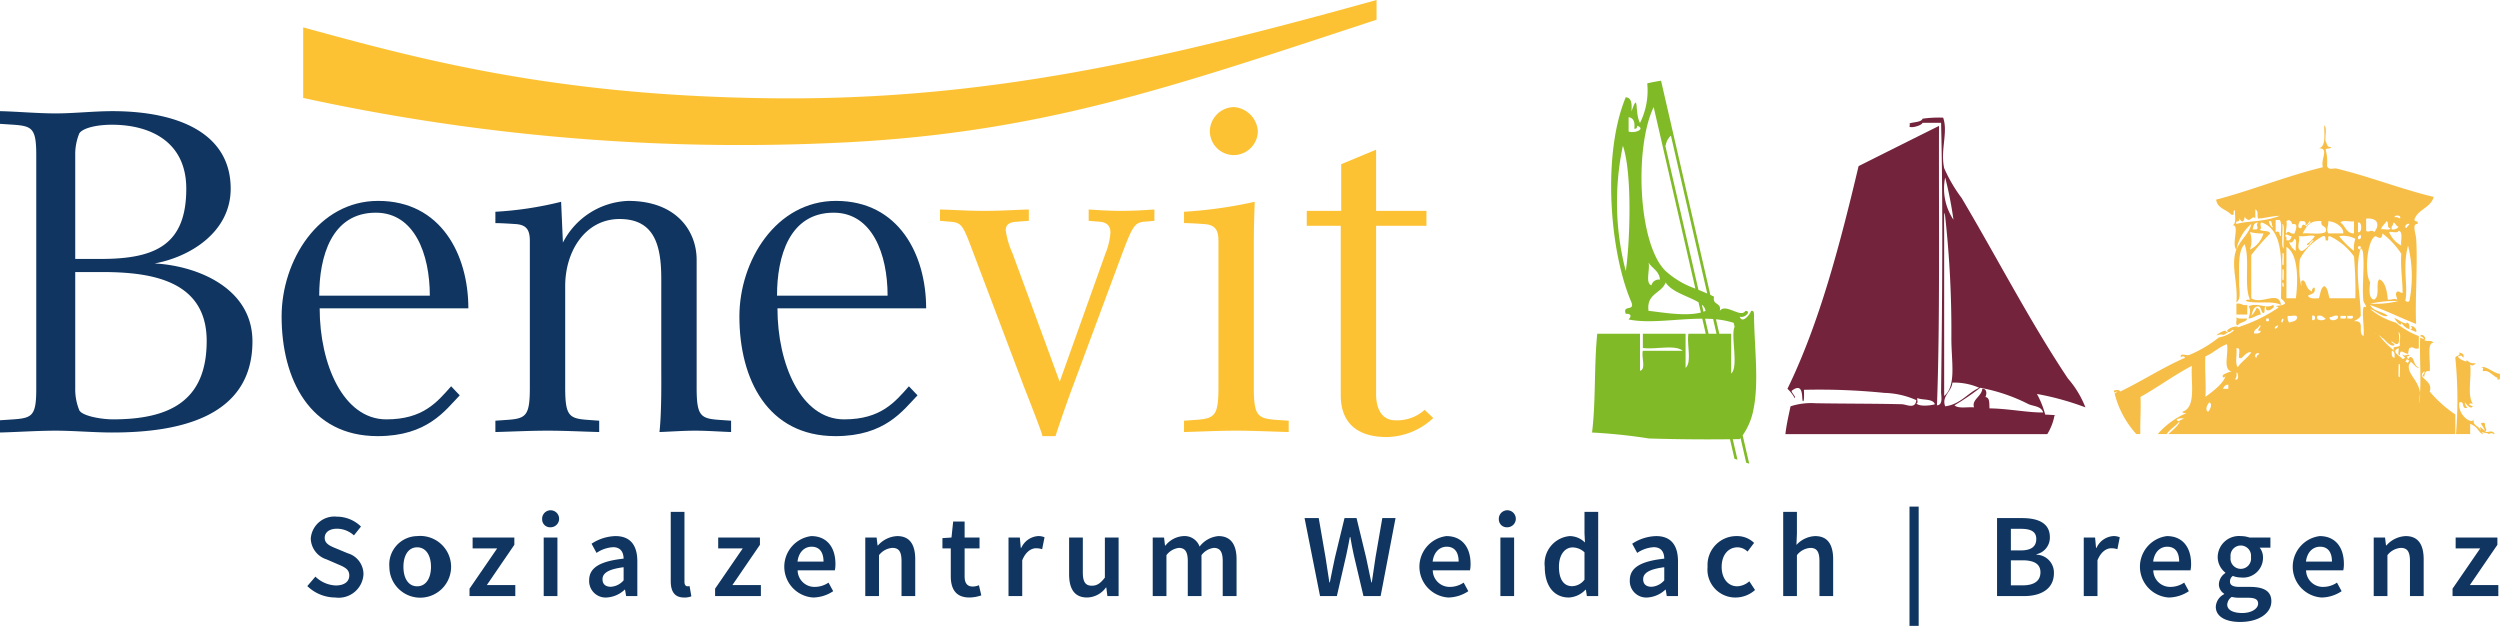 <svg id="Ebene_1" data-name="Ebene 1" xmlns="http://www.w3.org/2000/svg" width="75.345mm" height="18.863mm" viewBox="0 0 213.577 53.47"><defs><style>.cls-1{fill:#0f3560;}.cls-2{fill:#fcc233;}.cls-3{fill:#f6be46;}.cls-4{fill:#73233c;}.cls-5{fill:#80ba27;}</style></defs><path class="cls-1" d="M28.137,52.382a2.652,2.652,0,0,0,1.732.754c.754,0,1.162-.336,1.162-.856,0-.55-.429-.723-1.03-.978l-.916-.397a1.921,1.921,0,0,1-1.345-1.773,2.026,2.026,0,0,1,2.241-1.874,2.945,2.945,0,0,1,2.048.845l-.601.754a2.173,2.173,0,0,0-1.447-.57c-.632,0-1.05.295-1.05.784,0,.52.51.713,1.06.937l.907.377a1.865,1.865,0,0,1,1.345,1.803,2.118,2.118,0,0,1-2.394,1.977,3.455,3.455,0,0,1-2.405-.978Z" transform="translate(-1.191 -3.119)"/><path class="cls-1" d="M36.829,53.207c.733,0,1.182-.662,1.182-1.661,0-1.008-.449-1.67-1.182-1.67s-1.172.662-1.172,1.67c0,.999.438,1.661,1.172,1.661m0-4.289a2.637,2.637,0,1,1-2.374,2.628,2.422,2.422,0,0,1,2.374-2.628" transform="translate(-1.191 -3.119)"/><polygon class="cls-1" points="40.111 50.291 42.474 46.848 40.376 46.848 40.376 45.921 43.941 45.921 43.941 46.542 41.588 49.985 44.023 49.985 44.023 50.923 40.111 50.923 40.111 50.291"/><path class="cls-1" d="M47.64,49.04h1.172v5.002H47.64Zm-.132-1.538a.726.726,0,1,1,.723.662.672.672,0,0,1-.723-.662" transform="translate(-1.191 -3.119)"/><path class="cls-1" d="M53.377,53.248a1.57,1.57,0,0,0,1.09-.55v-1.121c-1.355.174-1.803.53-1.803,1.029,0,.449.295.642.713.642m1.09-2.404c-.01-.53-.234-.978-.906-.978a2.783,2.783,0,0,0-1.407.489l-.427-.785a3.879,3.879,0,0,1,2.047-.652c1.253,0,1.865.765,1.865,2.16v2.965h-.958l-.092-.55h-.03a2.442,2.442,0,0,1-1.549.672,1.406,1.406,0,0,1-1.487-1.467c0-1.07.896-1.63,2.944-1.854" transform="translate(-1.191 -3.119)"/><path class="cls-1" d="M58.493,46.85h1.172v5.97c0,.285.132.387.254.387a.706.706,0,0,0,.183-.02l.153.876a1.597,1.597,0,0,1-.622.102c-.835,0-1.14-.54-1.14-1.406Z" transform="translate(-1.191 -3.119)"/><polygon class="cls-1" points="61.091 50.291 63.455 46.848 61.356 46.848 61.356 45.921 64.922 45.921 64.922 46.542 62.568 49.985 65.003 49.985 65.003 50.923 61.091 50.923 61.091 50.291"/><path class="cls-1" d="M71.545,51.098c0-.794-.337-1.273-1.019-1.273-.591,0-1.101.438-1.203,1.273Zm-1.05-2.18c1.355,0,2.068.978,2.068,2.374a2.487,2.487,0,0,1-.051.55h-3.178a1.436,1.436,0,0,0,1.477,1.416,2.081,2.081,0,0,0,1.161-.367l.398.734a3.164,3.164,0,0,1-1.711.54,2.637,2.637,0,0,1-.164-5.247" transform="translate(-1.191 -3.119)"/><path class="cls-1" d="M75.112,49.04h.968l.081.672h.041a2.325,2.325,0,0,1,1.64-.794c1.07,0,1.538.723,1.538,1.986v3.138h-1.171V51.057c0-.825-.235-1.131-.784-1.131a1.581,1.581,0,0,0-1.141.622v3.494h-1.172Z" transform="translate(-1.191 -3.119)"/><path class="cls-1" d="M82.417,49.967h-.713v-.876l.774-.051.143-1.365h.978V49.04h1.274v.927h-1.274v2.384c0,.591.224.876.703.876a1.442,1.442,0,0,0,.52-.112l.203.866a3.183,3.183,0,0,1-1.018.183c-1.162,0-1.59-.733-1.59-1.813Z" transform="translate(-1.191 -3.119)"/><path class="cls-1" d="M87.349,49.04h.968l.081.886h.041a1.698,1.698,0,0,1,1.416-1.008,1.262,1.262,0,0,1,.571.102l-.204,1.018a1.633,1.633,0,0,0-.52-.081c-.397,0-.876.275-1.181,1.029v3.056h-1.172Z" transform="translate(-1.191 -3.119)"/><path class="cls-1" d="M92.526,49.04h1.172v2.985c0,.825.234,1.131.774,1.131.438,0,.733-.204,1.11-.693V49.04h1.172v5.002h-.958l-.092-.734h-.03a2.037,2.037,0,0,1-1.609.856c-1.07,0-1.539-.723-1.539-1.986Z" transform="translate(-1.191 -3.119)"/><path class="cls-1" d="M99.669,49.04h.968l.081.682h.041a2.116,2.116,0,0,1,1.528-.804,1.361,1.361,0,0,1,1.386.896,2.27,2.27,0,0,1,1.609-.896c1.06,0,1.549.723,1.549,1.986v3.138h-1.182V51.057c0-.825-.244-1.131-.764-1.131a1.557,1.557,0,0,0-1.05.622v3.494h-1.171V51.057c0-.825-.244-1.131-.774-1.131a1.571,1.571,0,0,0-1.049.622v3.494h-1.172Z" transform="translate(-1.191 -3.119)"/><path class="cls-1" d="M112.64,47.38h1.212l.581,3.362c.111.713.224,1.426.326,2.129h.041c.142-.703.284-1.426.438-2.129l.815-3.362h1.029l.815,3.362c.152.693.295,1.416.448,2.129h.041c.101-.713.213-1.426.315-2.129l.581-3.362h1.131l-1.274,6.663h-1.466l-.826-3.505c-.112-.52-.214-1.029-.295-1.538h-.041c-.092.509-.194,1.018-.306,1.538l-.805,3.505h-1.436Z" transform="translate(-1.191 -3.119)"/><path class="cls-1" d="M125.804,51.098c0-.794-.336-1.273-1.018-1.273-.591,0-1.101.438-1.203,1.273Zm-1.049-2.18c1.355,0,2.068.978,2.068,2.374a2.487,2.487,0,0,1-.051.55h-3.179a1.437,1.437,0,0,0,1.478,1.416,2.081,2.081,0,0,0,1.161-.367l.398.734a3.164,3.164,0,0,1-1.712.54,2.637,2.637,0,0,1-.163-5.247" transform="translate(-1.191 -3.119)"/><path class="cls-1" d="M129.371,49.04h1.172v5.002h-1.172Zm-.132-1.538a.726.726,0,1,1,.723.662.672.672,0,0,1-.723-.662" transform="translate(-1.191 -3.119)"/><path class="cls-1" d="M135.505,53.197a1.351,1.351,0,0,0,1.05-.561v-2.332a1.492,1.492,0,0,0-1.019-.418c-.642,0-1.162.601-1.162,1.65,0,1.08.408,1.661,1.131,1.661m-.224-4.279a1.846,1.846,0,0,1,1.314.55l-.04-.805V46.85h1.171v7.192h-.968l-.081-.54h-.041a2.084,2.084,0,0,1-1.416.663c-1.253,0-2.058-.968-2.058-2.619a2.357,2.357,0,0,1,2.119-2.628" transform="translate(-1.191 -3.119)"/><path class="cls-1" d="M142.281,53.248a1.573,1.573,0,0,0,1.09-.55v-1.121c-1.355.174-1.803.53-1.803,1.029,0,.449.295.642.713.642m1.09-2.404c-.01-.53-.234-.978-.907-.978a2.783,2.783,0,0,0-1.406.489l-.427-.785a3.876,3.876,0,0,1,2.047-.652c1.253,0,1.865.765,1.865,2.16v2.965h-.958l-.092-.55h-.03a2.442,2.442,0,0,1-1.549.672,1.407,1.407,0,0,1-1.488-1.467c0-1.07.897-1.63,2.945-1.854" transform="translate(-1.191 -3.119)"/><path class="cls-1" d="M149.577,48.918a2.064,2.064,0,0,1,1.467.581l-.561.743a1.243,1.243,0,0,0-.845-.366c-.805,0-1.365.662-1.365,1.67,0,.999.55,1.661,1.335,1.661a1.657,1.657,0,0,0,1.029-.428l.488.744a2.506,2.506,0,0,1-1.64.642,2.38,2.38,0,0,1-2.414-2.619,2.467,2.467,0,0,1,2.506-2.628" transform="translate(-1.191 -3.119)"/><path class="cls-1" d="M153.531,46.85h1.172v1.854l-.041.968a2.294,2.294,0,0,1,1.599-.754c1.07,0,1.538.723,1.538,1.987v3.137h-1.171v-2.984c0-.826-.235-1.131-.784-1.131a1.583,1.583,0,0,0-1.141.621v3.494h-1.172Z" transform="translate(-1.191 -3.119)"/><rect class="cls-1" x="163.13" y="43.282" width="0.784" height="10.188"/><path class="cls-1" d="M173.98,53.126c.978,0,1.528-.367,1.528-1.121,0-.693-.53-1.019-1.528-1.019h-.998v2.14Zm-.153-2.985c.927,0,1.325-.357,1.325-.978,0-.612-.439-.866-1.304-.866h-.866v1.844ZM171.8,47.38h2.129c1.375,0,2.384.418,2.384,1.64a1.457,1.457,0,0,1-1.141,1.447v.04a1.53,1.53,0,0,1,1.487,1.58c0,1.334-1.09,1.956-2.557,1.956H171.8Z" transform="translate(-1.191 -3.119)"/><path class="cls-1" d="M179.208,49.04h.968l.081.886h.041a1.698,1.698,0,0,1,1.416-1.008,1.262,1.262,0,0,1,.571.102l-.204,1.018a1.633,1.633,0,0,0-.52-.081c-.397,0-.876.275-1.181,1.029v3.056h-1.172Z" transform="translate(-1.191 -3.119)"/><path class="cls-1" d="M187.359,51.098c0-.794-.335-1.273-1.018-1.273-.591,0-1.101.438-1.203,1.273Zm-1.049-2.18c1.355,0,2.068.978,2.068,2.374a2.487,2.487,0,0,1-.051.55h-3.179a1.437,1.437,0,0,0,1.478,1.416,2.087,2.087,0,0,0,1.162-.367l.397.734a3.164,3.164,0,0,1-1.712.54,2.637,2.637,0,0,1-.163-5.247" transform="translate(-1.191 -3.119)"/><path class="cls-1" d="M193.493,50.711a.878.878,0,1,0-1.742,0,.88.88,0,1,0,1.742,0m-.743,4.778c.805,0,1.354-.377,1.354-.805,0-.387-.315-.499-.886-.499h-.682a2.644,2.644,0,0,1-.683-.072.842.842,0,0,0-.387.663c0,.448.489.713,1.284.713m-1.549-1.61v-.041a.942.942,0,0,1-.448-.835,1.208,1.208,0,0,1,.55-.927v-.041a1.689,1.689,0,0,1-.652-1.324,1.816,1.816,0,0,1,1.976-1.793,2.267,2.267,0,0,1,.734.122h1.793v.866h-.917a1.337,1.337,0,0,1,.285.846,1.696,1.696,0,0,1-1.895,1.701,1.836,1.836,0,0,1-.682-.133.576.576,0,0,0-.245.479c0,.285.204.459.815.459h.886c1.203,0,1.834.366,1.834,1.232,0,.988-1.039,1.763-2.669,1.763-1.192,0-2.078-.428-2.078-1.304a1.288,1.288,0,0,1,.713-1.07" transform="translate(-1.191 -3.119)"/><path class="cls-1" d="M200.412,51.098c0-.794-.335-1.273-1.018-1.273-.591,0-1.101.438-1.203,1.273Zm-1.049-2.18c1.355,0,2.068.978,2.068,2.374a2.487,2.487,0,0,1-.051.55h-3.179a1.437,1.437,0,0,0,1.478,1.416,2.087,2.087,0,0,0,1.162-.367l.397.734a3.164,3.164,0,0,1-1.712.54,2.637,2.637,0,0,1-.163-5.247" transform="translate(-1.191 -3.119)"/><path class="cls-1" d="M203.979,49.04h.968l.082.672h.04a2.323,2.323,0,0,1,1.64-.794c1.07,0,1.538.723,1.538,1.986v3.138h-1.171V51.057c0-.825-.234-1.131-.784-1.131a1.583,1.583,0,0,0-1.141.622v3.494h-1.172Z" transform="translate(-1.191 -3.119)"/><polygon class="cls-1" points="209.523 50.291 211.887 46.848 209.788 46.848 209.788 45.921 213.354 45.921 213.354 46.542 211 49.985 213.435 49.985 213.435 50.923 209.523 50.923 209.523 50.291"/><path class="cls-1" d="M9.903,26.36H7.618V36.312a4.733,4.733,0,0,0,.349,1.859c.271.503,1.936.774,2.865.774,4.879,0,8.016-1.587,8.016-6.699,0-5.228-4.841-5.886-8.945-5.886m.852-12.585c-1.394,0-2.517.31-2.788.736a4.667,4.667,0,0,0-.349,1.82V25.24h2.208c4.685,0,7.279-1.24,7.279-6.003,0-4.027-3.098-5.462-6.35-5.462m.038,26.293c-1.588,0-3.291-.156-4.84-.156s-3.214.117-4.762.156V39.022l1.162-.077c1.587-.117,1.936-.309,1.936-2.595V16.37c0-2.285-.349-2.478-1.936-2.595l-1.162-.076v-1.084c1.548.037,3.214.193,4.762.193s3.252-.193,4.84-.193c5.576,0,10.106,1.858,10.106,6.622,0,3.716-3.484,5.845-6.504,6.388,3.638.195,8.363,2.091,8.363,6.66,0,6.699-6.736,7.783-11.965,7.783" transform="translate(-1.191 -3.119)"/><path class="cls-1" d="M33.302,21.289c-3.794,0-4.84,3.756-4.84,7.087h9.449c0-3.563-1.316-7.087-4.609-7.087M28.5,29.458c0,4.763,2.015,9.488,5.694,9.488,3.136,0,4.336-1.471,5.537-2.826l.736.773c-1.24,1.277-2.75,3.485-7.01,3.485-5.808,0-8.208-4.878-8.208-10.223,0-4.763,3.137-9.874,8.248-9.874,5.38,0,7.706,4.608,7.706,9.177Z" transform="translate(-1.191 -3.119)"/><path class="cls-1" d="M60.589,39.912c-1.006,0-2.014.077-3.059.116.193-1.703.154-4.644.154-5.342V26.942c0-2.866-.581-5.112-3.562-5.112-2.904,0-4.646,2.711-4.646,5.732v8.673c0,2.362.31,2.633,1.859,2.749l1.046.076v.968c-1.472-.039-2.942-.116-4.414-.116s-2.983.077-4.455.116V39.06l1.086-.076c1.548-.116,1.858-.387,1.858-2.749V23.689c0-1.008-.348-1.394-1.316-1.434,0,0-1.047-.076-1.628-.076V21.21a30.047,30.047,0,0,0,5.616-.852l.153,3.484a6.531,6.531,0,0,1,5.577-3.56c4.145,0,5.848,2.593,5.848,5.033v10.92c0,2.362.309,2.633,1.858,2.749l1.085.076v.968c-1.047-.039-2.054-.116-3.06-.116" transform="translate(-1.191 -3.119)"/><path class="cls-1" d="M72.412,21.289c-3.795,0-4.84,3.756-4.84,7.087h9.447c0-3.563-1.317-7.087-4.607-7.087M67.61,29.458c0,4.763,2.012,9.488,5.691,9.488,3.137,0,4.338-1.471,5.538-2.826l.736.773c-1.24,1.277-2.749,3.485-7.008,3.485-5.808,0-8.209-4.878-8.209-10.223,0-4.763,3.135-9.874,8.248-9.874,5.381,0,7.706,4.608,7.706,9.177Z" transform="translate(-1.191 -3.119)"/><path class="cls-2" d="M98.922,22.062c-.813.079-1.008.465-1.858,2.71l-4.26,11.463c-.27.698-1.396,3.91-1.433,4.143h-1.124c0-.194-1.045-2.867-1.549-4.143l-4.335-11.463c-.89-2.36-.97-2.631-1.975-2.71l-.892-.077v-.968c1.512.04,2.324.116,3.795.116s2.323-.076,3.793-.116v.968l-1.043.077c-.504.04-.93.155-.93.736a7.157,7.157,0,0,0,.583,1.974l4.027,10.96,3.911-10.96a5.722,5.722,0,0,0,.424-1.78c0-.619-.35-.89-.931-.93l-.927-.077v-.968c.737.04,1.55.116,2.787.116,1.239,0,2.09-.076,2.827-.116v.968Z" transform="translate(-1.191 -3.119)"/><path class="cls-2" d="M106.599,16.37a2.058,2.058,0,0,1-2.05-2.014,2.097,2.097,0,0,1,2.05-2.089,2.211,2.211,0,0,1,2.054,2.089,2.084,2.084,0,0,1-2.054,2.014m.195,23.542c-1.47,0-2.982.077-4.451.116V39.06l1.082-.076c1.551-.116,1.859-.386,1.859-2.749V23.689c0-1.008-.349-1.394-1.319-1.434,0,0-1.042-.077-1.622-.077V21.21a38.077,38.077,0,0,0,6.041-.853s-.079,2.016-.079,3.485v12.393c0,2.363.31,2.633,1.858,2.749l1.122.076v.968c-1.469-.039-3.019-.116-4.491-.116" transform="translate(-1.191 -3.119)"/><path class="cls-2" d="M119.684,40.456c-2.906,0-3.951-1.549-3.951-3.563V22.412h-2.905V21.134h2.944v-3.989l2.98-1.239v5.228h4.301v1.278h-4.301v14.404c0,1.239.504,2.208,1.629,2.208a3.49,3.49,0,0,0,2.517-.892l.736.697a5.928,5.928,0,0,1-3.95,1.627" transform="translate(-1.191 -3.119)"/><path class="cls-2" d="M67.571,11.518c-18.679-.154-30.31-3.265-40.479-6.061v6.021h-.034a175.425,175.425,0,0,0,44.535,3.887c18.069-.676,29.323-4.699,47.198-10.559V3.119c-18.124,5.038-33.139,8.548-51.22,8.399" transform="translate(-1.191 -3.119)"/><path class="cls-3" d="M193.176,29.178c-.433.082-.496-.197-.928-.116v.926h.928Z" transform="translate(-1.191 -3.119)"/><path class="cls-3" d="M192.367,30.909c.166-.293.701-.224.809-.576-.334-.015-.755.062-.927-.117.069.205-.137.679.118.693" transform="translate(-1.191 -3.119)"/><path class="cls-3" d="M212.219,39.336c.674.245.666.646,1.037.864h.056c-.038-.059-.063-.146-.165-.172.152.04.439.078.575.116.045.012.061.031.067.056h.032c.038-.053.142-.082.365-.056a.073.073,0,0,0,.024.056h.065a.084.084,0,0,0,.023-.056c-.278-.289-.308-.109-.808-.116.254-.24-.056-.329,0-.692-.104-.195-.266-.062-.369-.039a3.547,3.547,0,0,1,.369.616c-.278-.12-.546-.617-.343,0-.31-.544-.784-.423-.578-1.038-.133.63-1.462-.293-1.271-1.385.517-.136.127.639.686.462a.676.676,0,0,1-.224-.462c.133.145.481.658.691.344-.639-.226-.153-.274,0-.231-.509-.679-.093-2.288-.232-3.346.154.149.351.07.463-.115-.578.083-.608-.249-.808-.232.239.233-.677-.094-.69-.345.369-.096.238-.1.457.117.103-.373-.172-.363-.343-.464.101.371-.297.241-.347.464A36.284,36.284,0,0,1,211.01,40.2h1.209Z" transform="translate(-1.191 -3.119)"/><path class="cls-3" d="M189.597,33.564c.685-.277,1.132-.791,1.844-1.039.166.724-.362,2.136.35,2.308.362-.065-.93.243-.695.464.043.161.205.008.232-.116-.098.633-1.089,1.374-1.731,1.845.086-.798-.062-2.311,0-3.462m1.962,2.77h-.463c.101-.169.174-.366.463-.345Zm-1.731,1.962c-.321-.177-.013-.693.114-.806.318.176.011.692-.114.806m2.42-3.347c.193-.02.234.756-.112.577a.72.72,0,0,0,.112-.577m0-2.076c.441-.093.15.546.233.808.276.226.516-.558,1.039-.464-.314.493-.837.779-1.152,1.272-.266-.312-.043-1.116-.12-1.616m1.966-1.964c.361.021-.469.55.115.461-.019.253-.29.25-.577.234-.021-.408.389-.382.462-.695m.578-.577h.23v.23h-.23Zm1.035.577c-.176.544-.569.154,0,0m-1.843,2.772c-.287-.048-.091-.531.23-.348-.075.116-.268.119-.23.348m2.193-3.349c.208.086.014.209,0,.348-.206-.088-.019-.211,0-.348m.808-7.04c-.102.169-.094.446-.463.345.008-.163.02-.327-.114-.345.096-.339.371.069.577,0m-.463-1.27c.331-.317.576.296.463.23.122.073.633-.239.232.808-.299.125-.554-.351-.695,0-.141-.04.098-.665,0-1.038m.808,2.539a1.282,1.282,0,0,1-.576-.808c.204.215.357-.029.463-.231.262.124.041.725.113,1.039m0,4.04h-.808v-4.387c1.04.621.994,2.919.808,4.387m-.576,2.079a.756.756,0,0,1-.118-.579c.242.069.758-.142.807.115-.026.359-.405.361-.689.464m.92-8.658c.305-.033.579-.04.464.345a.577.577,0,0,0,.345-.345c.313.104-.262.258-.232.462-.347-.355-.394-.079-.457.116-.416.109-.205-.499-.12-.578m1.85,0c-.139.561.532.312.345.923-.449.243-1.329.058-1.962.115.317-.564.614-1.159,1.617-1.038m.693,1.27a5.312,5.312,0,0,1,2.077,1.731,34.437,34.437,0,0,1,.117,3.578h-2.194c-.147-.357-.125-.875-.461-1.039-.337.164-.317.682-.464,1.039-.396.012-.832.06-.922-.23.398-.177.601-.207.577-.577-.001-.272-.315.041-.231.229-.53-.237-.425-.596-.693-.922-.349-.117-.204.256-.229.461a6.396,6.396,0,0,1-.12-2.309,4.652,4.652,0,0,1,1.963-1.961c.249-.054.222.164.232.345.411.18.07-.391.348-.345m-.118-1.27c.699.023,1.361.606,1.272,1.038h-1.272c-.208-.394.019-.554,0-1.038m2.195,0V23.06c-.687-.004-.727-.661-1.154-.923.16-.263.805-.043,1.154-.115m0,2.539a7.373,7.373,0,0,1-1.271-1.269,2.243,2.243,0,0,1,1.388.23,2.491,2.491,0,0,0-.117,1.039m.576-.231c.233.11.213.584.231.923.052,1.005-.129,2.543,0,3.578.016.107.232.416.232.464,0,.155-.18-.068-.232.114-.138.517.11,1.927,0,2.424-.549-.313.228-1.356-.807-1.27.205-.142.467-.224.576-.462.015-1.61-.569-3.958,0-5.771m-.113.114c-.439-.337.417-.454,0,0m-.12-1.152c.101.021.114-.046.12-.116.222-.046.166.525-.12.346Zm0-1.155c.366-.148.366.956,0,.808Zm.696-.346c1.167-.082,1.095.698.691,1.154-.242-.28-.512.102-.691-.115Zm1.385,1.269a7.088,7.088,0,0,1,1.616,1.732c-.077,1.231.109,2.198.114,3.347-.208.014-.242-.141-.459-.116-.226.216-.039.424,0,.693-.36-.151-.331.032-.807,0-.078-.865-.249-1.51-.696-1.731-.389.155.076,1.43-.462,1.731-.566-.065-.374-1.183-.347-1.5-.522-.712-.246-3.697.465-3.924.033-.012.57.471.576-.232m.346-1.038c.26.048-.014.633.348.578-.05.257-.568.044-.807.114.071-.309.327-.439.459-.692m.576.115c.235.034.228.312.462.347a.562.562,0,0,1-.575.23c-.097-.325.161-.298.113-.577m.577-.346a.643.643,0,0,0-.458-.116c-.042-.203.647-.206.458.116m.117,2.309a2.351,2.351,0,0,1-1.04-1.155c.239-.068.759.143.808-.115.419.082.16.841.232,1.27m.691-1.848c-.038.152-.199.182-.227.348-.286-.048-.011-.448.227-.348m0,6.579c-.148.14-.181.047-.345,0,.254-1.244-.262-2.888.232-4.731a10.807,10.807,0,0,1,.113,4.731m-3.348.231a10.172,10.172,0,0,1,2.425-.231,7.98,7.98,0,0,1-2.425.231m-1.961,1.27v-.231h.464c.115.347-.259.205-.464.231m-.576,0v-.231h.462c.116.347-.257.205-.462.231m-.923-.116c.272.004.341-.198.691-.115.182.397-.774.548-.691.115m-1.038-.115c.397-.09.483.127.69.231-.063.203-.929.249-.69-.231m-.463.346v-.346c.336-.169.336.516,0,.346m-1.155-7.155c.602.075,1.044-.138,1.386,0a2.356,2.356,0,0,1-.696.692c.147.282.337-.347.579-.347.151-.095-.814.996-1.036.924-.519-.181-.016-1.007-.233-1.269M196.29,24.33c-.247-.024-.052-1.483-.113-2.078.246.023.052,1.484.113,2.078m0,1.386c-.206.306-.083-.677-.113-.924.206-.309.084.676.113.924m0,1.846c-.042.221-.145-.075-.113-.232.042-.218.144.075.113.232m-.113-1.385c.192-.333.089.59.113.808-.19.331-.089-.59-.113-.808m-.118-2.885c-.221-.048-.008-.53-.458-.347V21.906h.345c.218.279.073.928.113,1.386m-1.036-1.27c.372-.103.161.376.346.462-.047.221-.343-.259-.346-.462m-2.775.23c-.14-.371.378-.088.233-.461.102.038.141.314.348.231a.637.637,0,0,0,.116-.347c.062-.008.172.212.344.231.202.02.395-.408.576-.115v-.809c.311.278.117.341.231.809.659-.036,1.166-.222,1.85-.232-1.442.553-2.57.392-3.698.693m1.736.462h-.347c.066-.281.097-.594.459-.577-.251.241.102.373-.112.577m.577.346a2.205,2.205,0,0,1-1.155,1.384,2.242,2.242,0,0,0,0-1.499,4.067,4.067,0,0,0,1.155.115m9.581,8.496.043.012a.253.253,0,0,0-.043.036c.001-.019,0-.032,0-.048m.69.508c.234.258.565.603.808.577.38-.041-.352-.355-.113-.346.102.003.819.849.575-.807.263.159.046.803.115,1.153-.245.209-.75-.023-.458.462a7.927,7.927,0,0,1-1.273-1.27c-.252-.278.219.179.346.231m.927,1.617c-.256-.02-.252-.294-.232-.578.253.016.246.291.232.578m.343.576c.214-.282.079.759.115,1.04-.215.279-.078-.763-.115-1.04m.696-.462c.09.021.114.115.227.115-.017.096-.113.115-.113.232-.096-.023-.114-.117-.232-.117.023-.092.118-.115.118-.23m-19.512,5.308c-.402-.195.227-.294.464-.228.369-.155-.335.165-.464.228m-3.231-2.077c1.508-.837,2.848-1.845,4.387-2.653-.091,1.486.395,3.55-.807,3.923.016.137.21.099.345.115a6.736,6.736,0,0,0-2.448,1.789h.766c.183-.335.835-.743,1.105-1.097-.016.283-.567.745-.961,1.097h24.511v-1.672a10.617,10.617,0,0,1-2.193-1.961c.349-.996-1.19-1.11-.464-1.734.109.217-.345.388,0,.464.043-.269.077-.543.464-.464.107-.787-.287-2.522.344-2.423-.287-.294-.386-.068-.808-.23.291-.146-.218-.66-.345-.347a.831.831,0,0,1,.345.231.528.528,0,0,1-.345-.116c-.067,1.526.081,3.26-.018,4.752a2.375,2.375,0,0,1-.1.903c.048-.287.079-.591.1-.903-.11-1.142-1.155-1.622-.926-2.481a.46.46,0,0,1,.018-.077.714.714,0,0,0-.018.077c-.019.094.128-.169.136-.194.198.118.554.666.69.464-.386-.039-.393-.673-.577-.808-.364-.274-.213.443-.458-.117.013.038.295-.073.227-.116-.17-.11-.502.212-.577-.115-.022.326.457.289,0,.462-.245-.293-1.052-.65-.346-.922.063.167-.133.596.115.575-.012-.639.466-.025.695-.115.024-.008.044-.416.113-.46.357-.233.382.153.808,0v-1.04a6.759,6.759,0,0,1-1.961-1.153,6.082,6.082,0,0,1-2.195-1.157c.49.134,1.081.766,1.505.578-.426-.384-1.248-.37-1.505-.923,1.373.477,2.598,1.1,3.929,1.617-.112-1.859.143-5.071,0-7.273-.037-.488-.378-1.293.114-1.27.141-.371-.372-.088-.232-.461.339-.816,1.373-.938,1.616-1.848-2.782-.669-5.526-1.759-8.309-2.424-.251-.059-.652.186-.808-.23a3.831,3.831,0,0,0-.118-1.386c.071-.16.443-.017.463-.23-.362.052-.329-.29-.463-.461-.075-.427.152-1.151-.113-1.386-.025.785.179,1.794-.464,1.962.911-.02.127.945.345,1.617-3.187.775-5.981,1.945-9.118,2.769.09.758.873.822,1.272,1.27.406.18.066-.393.345-.346-.043.46.144,1.144-.233,1.269.672-.086-.104,1.631.342,2.074a.157.157,0,0,1,.014-.029,3.775,3.775,0,0,1,1.261-2.16c-.134.769-.915,1.344-1.261,2.16a.135.135,0,0,1-.011.032l-.003-.003a2.271,2.271,0,0,0-.109.351c-.283,1.297.247,2.613.112,4.155.437-.289.227-1.068.233-1.617.022-1.342-.14-2.692.464-3.346.485,1.244-.077,3.537.461,4.732-.139.019-.329-.019-.349.115.83.287,2.305-.069,3.002.347-.174-1.302-1.647.01-2.539-.577v-3.694a19.808,19.808,0,0,1,1.617-1.847c-.111-.31-.727-.119-.923-.346.321.052-.093-.63.23-.577,1.973.72,1.633,3.757,1.615,6.464.118.154.311.228.349.461-.337.222-.568.114-.807.233.04-.014.284.051.226.114a13.409,13.409,0,0,1-3.655,1.733c.087-.002.197-.047.196-.118a1.11,1.11,0,0,0-.927.346c.23.381.493-.285.581,0a2.82,2.82,0,0,1-1.271.578,10.578,10.578,0,0,1-2.539,1.5c-.242.085-.857-.244-.694.233.001-.154.318-.148.346,0-1.95.855-3.642,1.971-5.541,2.886-.097-.164-.314-.156-.552-.075.015.058.033.112.05.168a.781.781,0,0,1,.27-.093c-.079.059-.165.116-.245.172a8.027,8.027,0,0,0,1.852,3.461h.343c-.025-1.031.065-2.172.014-3.174" transform="translate(-1.191 -3.119)"/><path class="cls-3" d="M207.071,31.264a5.244,5.244,0,0,1,.534.224c.112-.356-.435-.63-.462-.464.15.011.126.256-.072.24" transform="translate(-1.191 -3.119)"/><path class="cls-3" d="M205.759,30.333c.206.295.589.774.575.346a1.373,1.373,0,0,0,.692.566c.016-.282.018-.551-.23-.566-.013.313-1.146-.561-1.037-.346" transform="translate(-1.191 -3.119)"/><path class="cls-3" d="M191.56,31.488c-.091-.026-.231-.005-.232-.117-.315-.032-1.12.586-.577.346.493-.104.189.197.809-.229" transform="translate(-1.191 -3.119)"/><path class="cls-3" d="M194.328,29.988c-.039-.271-.119-.499-.344-.579a2.196,2.196,0,0,1-.465.691c.128-.333.144-.778.578-.806.312.033.207.485.463.577.199-.069-.008-.547.231-.577-.169.76.973.035.576-.116-.573.357-1.335-.261-2.078.116.266.329.023.865,0,1.038.424-.038.641-.285,1.039-.344" transform="translate(-1.191 -3.119)"/><path class="cls-3" d="M213.147,34.49c.399.031-.014.311.23.343.48-.154.864.555,1.267.578-.066.007-.136.02-.113.115.345.117.205-.255.232-.46-.585-.077-1.19-.733-1.616-.576" transform="translate(-1.191 -3.119)"/><path class="cls-4" d="M174.505,37.653c.42.179,1.089.165,1.232.705-1.306.015-3.009-.335-4.58-.351-.034-.403.048-.925-.352-.968.133-.279.133-.718-.263-.707-.057.662-.933.931-.706,1.588-.569-.047-1.362.129-1.671-.175a21.469,21.469,0,0,0,2.199-1.498,15.021,15.021,0,0,1,4.141,1.406m-4.229-1.406c-1.026.47-1.584,1.406-2.906,1.584-.331-.874.556-1.252.616-2.026a5.353,5.353,0,0,1,2.29.442m-2.199-14.357a4.769,4.769,0,0,1-.707-3.611,33.659,33.659,0,0,1,.707,3.611m-.707-.265a89.34,89.34,0,0,1,.528,10.393c0,2.034.444,4.062-.615,4.934V23.123c0-.474-.044-2.577.087-1.498m-.88,16.028c-.325.118-1.396.226-1.586-.086.192.014.041-.313.087-.441.473.203,1.325.027,1.499.527m8.719-.878a23.766,23.766,0,0,1,4.14,1.145,8.389,8.389,0,0,0-1.495-2.468c-3.221-4.826-5.95-10.13-9.074-15.411a12.803,12.803,0,0,1-1.497-2.556c-.34-1.567.352-3.08-.088-4.315a10.121,10.121,0,0,0-1.763.089c-.083.4-1.4.258-1.055.527-.361.406.995.105,1.055-.176h1.587c.174,7.07.094,15.471,0,22.988-.004.316.202,1.125-.352,1.147.261-6.83.15-15.574.175-23.87q-3.441,1.714-6.87,3.435c-1.607,6.76-3.339,13.396-6.077,19.022a3.195,3.195,0,0,1,.617.794c.144-.092-.242-.398-.266-.615,1.114-.861.83.802.969.878.117.068.101-.518.088-.968a55.156,55.156,0,0,1,6.871.263,7.115,7.115,0,0,1,2.73.619c-.088.808-.835.362-1.232.35-2.155-.055-5.247-.046-7.398-.086a5.654,5.654,0,0,0-2.115.264c-.163.776-.344,1.534-.44,2.379H176.09a4.618,4.618,0,0,0,.616-1.588c.38-.045-.727-.074-.791-.087a7.882,7.882,0,0,0-.706-1.76" transform="translate(-1.191 -3.119)"/><path class="cls-5" d="M147.153,31.628l-.296-1.281c.232.003.462.012.688.028l.289,1.253Zm-.57-2.479a.811.811,0,0,1,.313.532,1.437,1.437,0,0,1-.177.067Zm-4.555.532c-.204-1.501,1.112-1.483,1.461-2.432.515.829,1.976,1.186,2.808,1.696l.202.873c-1.422.378-3.781-.098-4.471-.137m0-4.137c.297.514.916.706.973,1.462a.66.66,0,0,0-.729.485c-.549-.182-.096-1.365-.244-1.947m.437-13.279.293,1.276.361,1.573,2.909,12.66a7.46,7.46,0,0,1-2.539-1.5c-2.359-2.283-2.69-10.529-1.024-14.009m-2.141,2.084v-1.216c.429.058.554.418.486.974.208.044.231-.096.245-.244.781.274-.234.694-.731.486m-.243,11.925a23.383,23.383,0,0,1-.244-10.707c.847,2.492.571,8.658.244,10.707m3.408-10.707a1.47,1.47,0,0,1,.449-.865l3.105,13.494c-.255-.111-.505-.214-.752-.315l-2.837-12.345c.012.01.023.021.035.031m5.813,15.133.079.34c-.357.721.369,3.423-.296,3.996v-3.408h-1.013l-.285-1.231a7.064,7.064,0,0,1,1.515.303m1.731-.774c-.013-.151-.037-.289-.244-.245-.078.282-.754,1.148-.973.487.398.178,1.06-.484.486-.487-.192.31-.583.164-.997.003-.042-.015-.084-.032-.129-.05-.043-.016-.086-.032-.129-.046-.366-.131-.719-.203-.935.093.181-.748-.667-.468-.486-1.215-.107-.053-.211-.102-.317-.153l-3.167-13.759-1.046-4.542c-.037.006-.078.012-.115.018-.039.007-.077.013-.115.02-.216.038-.43.078-.644.121-.038.009-.076.017-.113.025-.039.009-.076.016-.114.025-.026.006-.054.011-.079.017a6.186,6.186,0,0,1-.618,3.381c-.472-.84-.08-2.821-.73-.972.036-.604.045-1.183-.487-1.218-2.009,4.802-1.407,13.134.487,17.523.301.787-.787.184-.487.974.456-.013.514.187.243.486,1.803.37,4.132-.066,6.294-.067l.297,1.283h-1.48c-.155.9.315,2.425-.243,2.921v-2.921h-3.65v1.217c1.059.157,2.75-.317,3.407.244h-3.407c-.146.504.3,1.598-.244,1.703v-3.164h-3.651c-.279,2.683-.117,5.809-.446,8.442a47.13,47.13,0,0,1,4.869.51c2.262.066,4.56.092,6.915.064l.385,1.67c.041.013.086.025.127.04.043.013.086.027.129.04l-.404-1.752c.199-.005.396-.007.594-.009.025-.027.046-.057.072-.088l.481,2.099c.043.014.086.028.129.043.045.017.085.032.131.047l-.56-2.424a5.73,5.73,0,0,0,.926-2.236c.019-.093.035-.186.054-.284.016-.101.032-.202.048-.307.312-2.229-.035-4.941-.064-7.557" transform="translate(-1.191 -3.119)"/></svg>